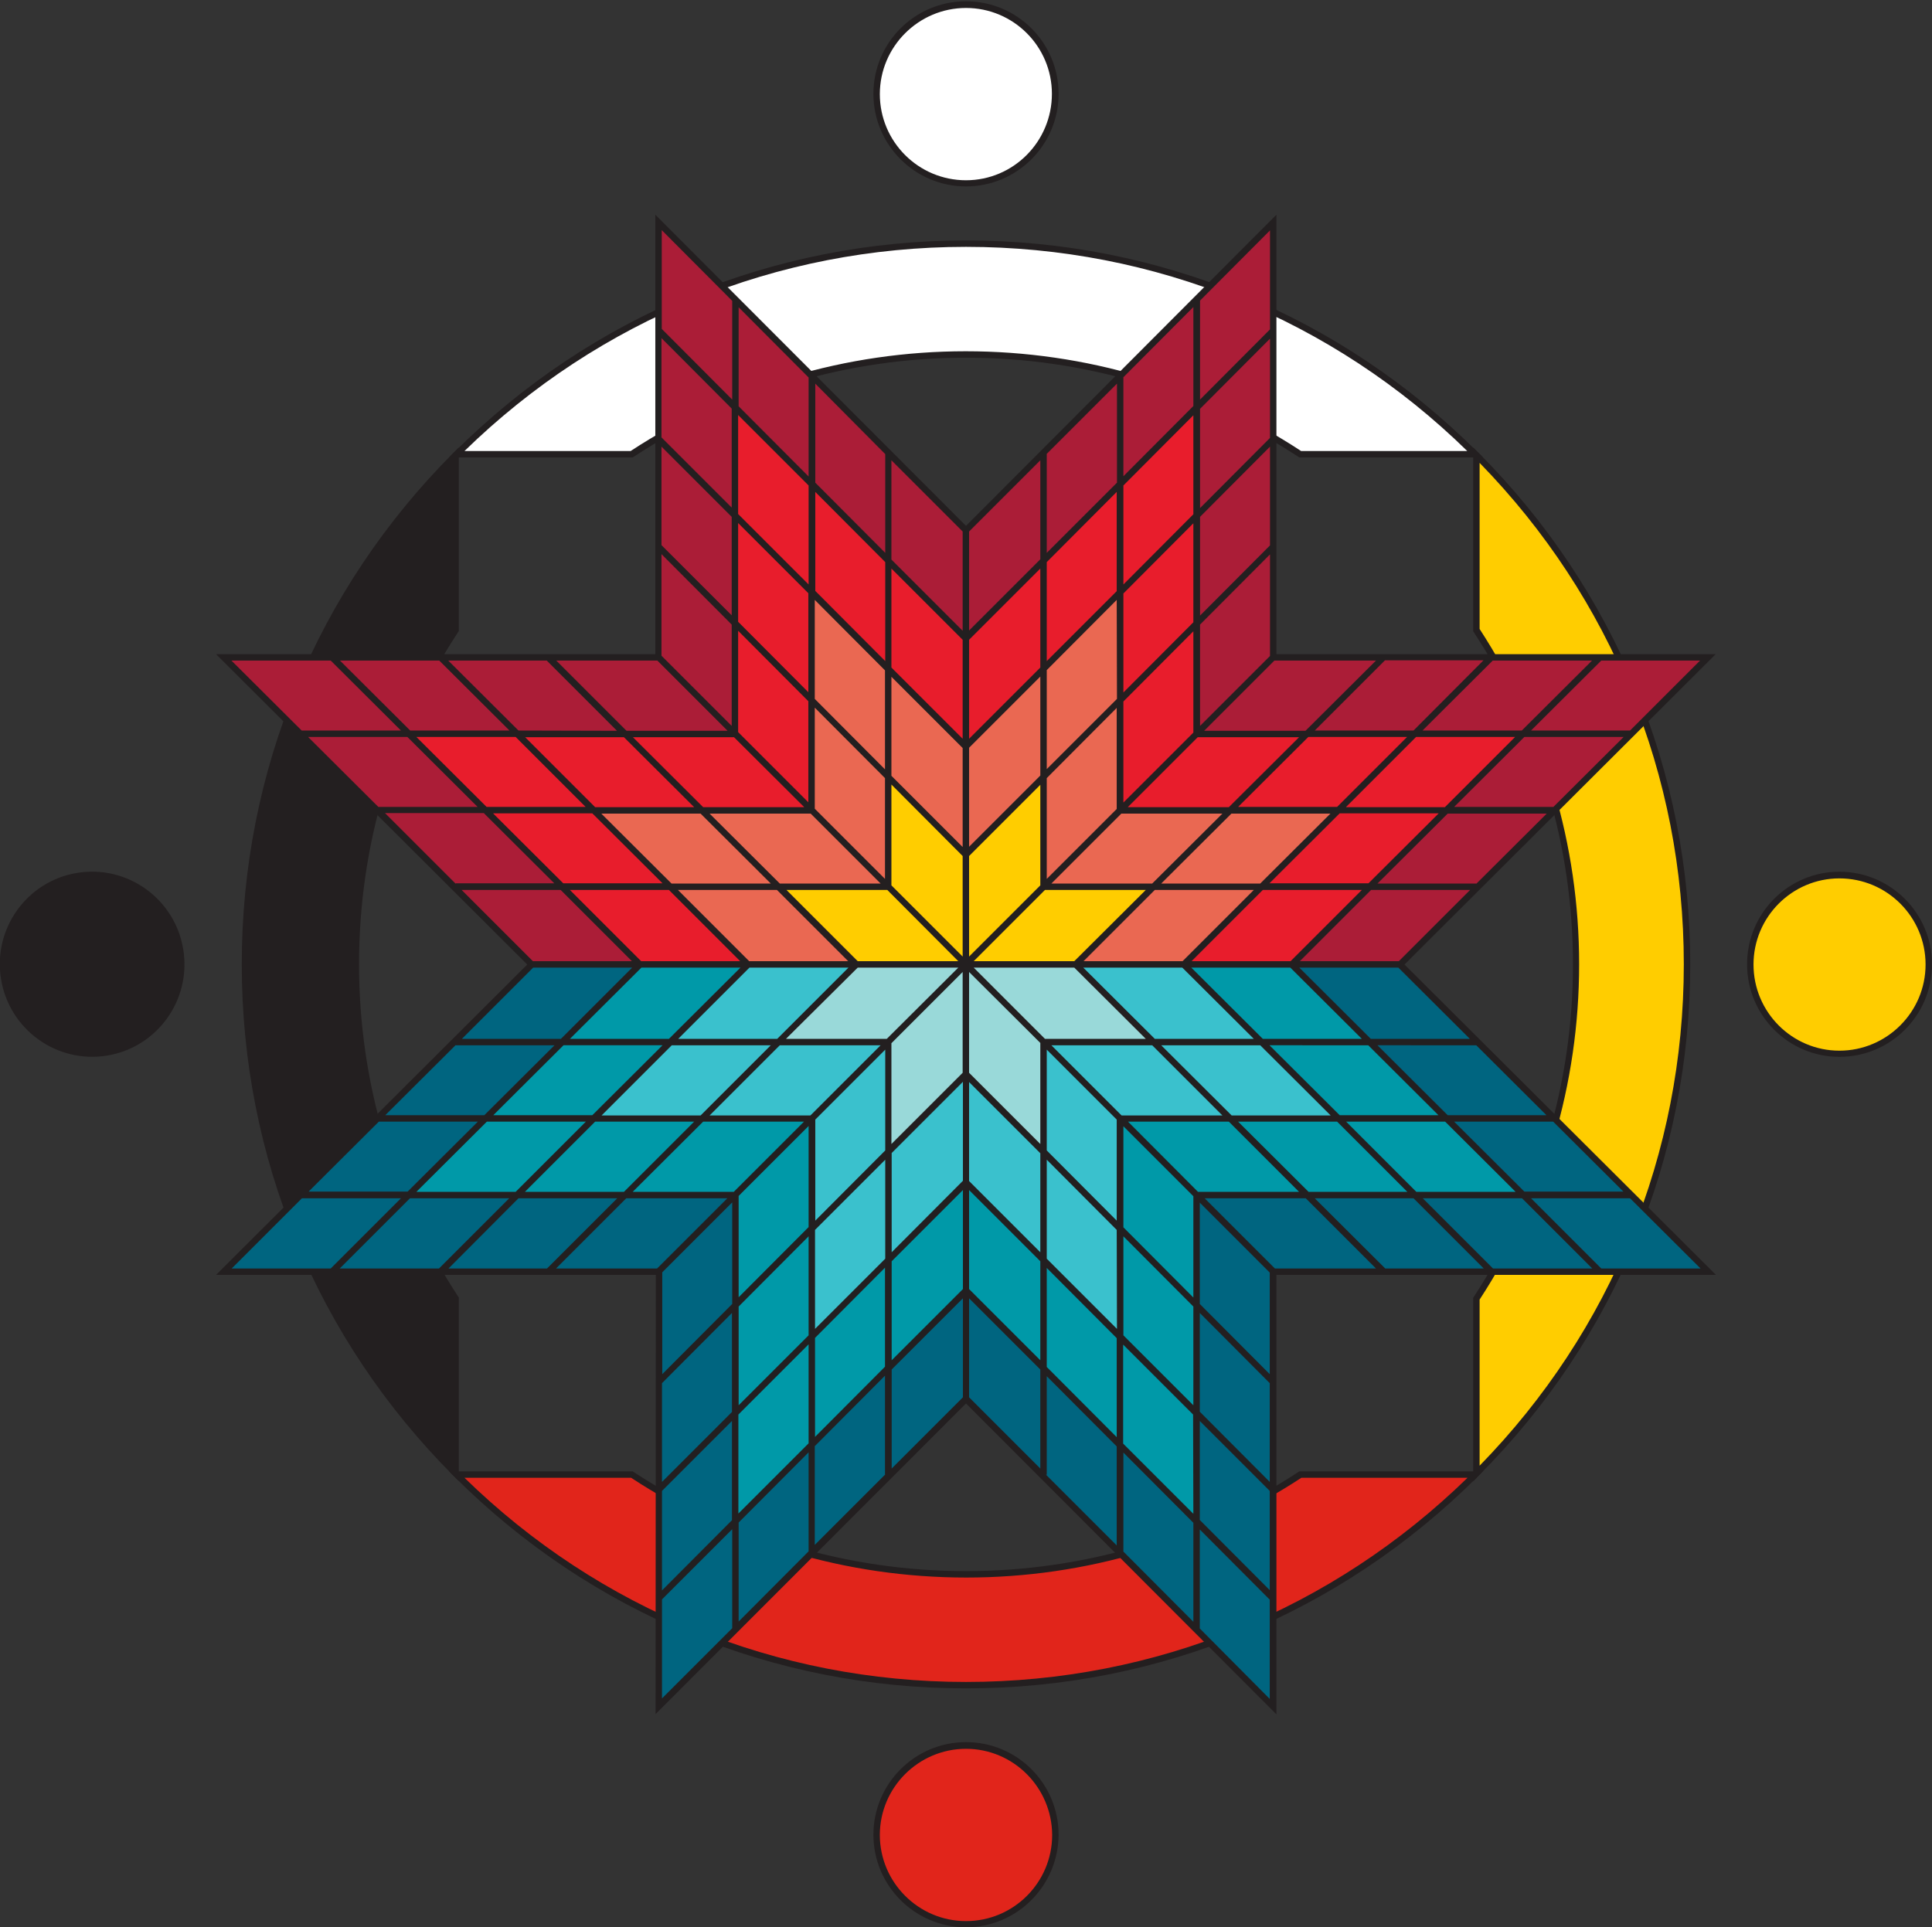 <?xml version="1.0" encoding="UTF-8"?>
<!-- Generator: Adobe Illustrator 26.0.3, SVG Export Plug-In . SVG Version: 6.00 Build 0)  -->
<svg xmlns="http://www.w3.org/2000/svg" xmlns:xlink="http://www.w3.org/1999/xlink" version="1.1" id="Layer_1" x="0px" y="0px" viewBox="0 0 751.2 749.5" style="enable-background:new 0 0 751.2 749.5;" xml:space="preserve">
<rect x="0" y="0" width="751.2" height="749.5" fill="#333333" stroke="none"/>
<style type="text/css">
	.st0{fill:#FFFFFF;}
	.st1{fill:#231F20;}
	.st2{fill:#E1251B;}
	.st3{fill:#FFCD00;}
	.st4{fill:#AB1D37;}
	.st5{fill:#006580;}
	.st6{fill:#E81D2C;}
	.st7{fill:#0099A8;}
	.st8{fill:#EA6852;}
	.st9{fill:#3AC1CD;}
	.st10{fill:#99D9D9;}
</style>
<g>
	<g>
		<circle class="st0" cx="375.6" cy="36.5" r="34.7"></circle>
		<path class="st1" d="M375.6,72.5c-19.8,0-36-16.1-36-36s16.1-36,36-36s36,16.1,36,36S395.4,72.5,375.6,72.5z M375.6,3.1    c-18.4,0-33.5,15-33.5,33.5s15,33.5,33.5,33.5S409,55,409,36.5S394,3.1,375.6,3.1z"></path>
	</g>
	<g>
		<path class="st2" d="M375.6,678.8c19.2,0,34.7,15.5,34.7,34.7c0,19.2-15.5,34.7-34.7,34.7c-19.2,0-34.7-15.5-34.7-34.7    C340.9,694.4,356.4,678.8,375.6,678.8z"></path>
		<path class="st1" d="M375.6,749.5c-19.8,0-36-16.1-36-36c0-19.8,16.1-36,36-36s36,16.1,36,36C411.5,733.4,395.4,749.5,375.6,749.5    z M375.6,680.1c-18.4,0-33.5,15-33.5,33.5c0,18.4,15,33.5,33.5,33.5s33.5-15,33.5-33.5C409,695.1,394,680.1,375.6,680.1z"></path>
	</g>
	<g>
		<g>
			<g>
				<path class="st2" d="M375.6,612.2c-48,0-92.6-14.3-130-38.8h-68c50.7,50.6,120.7,81.9,198,81.9s147.3-31.3,198-81.9h-68      C468.2,598,423.6,612.2,375.6,612.2z"></path>
				<path class="st1" d="M375.6,656.6c-75.1,0-145.7-29.2-198.9-82.3l-2.1-2.1H246l0.3,0.2c38.4,25.2,83.1,38.6,129.3,38.6      c46.1,0,90.8-13.3,129.3-38.6l0.3-0.2h71.4l-2.1,2.1C521.3,627.4,450.7,656.6,375.6,656.6z M180.6,574.7      c52.4,51.2,121.5,79.4,195,79.4s142.5-28.2,195-79.4h-64.6c-38.8,25.4-83.8,38.8-130.3,38.8c-46.5,0-91.6-13.4-130.3-38.8H180.6      z"></path>
			</g>
			<g>
				<path class="st3" d="M612.8,375c0,48-14.3,92.6-38.8,130v68c50.6-50.7,81.9-120.7,81.9-198S624.6,227.7,574,177v68      C598.5,282.4,612.8,327,612.8,375z"></path>
				<path class="st1" d="M572.8,576.1v-71.4l0.2-0.3c25.2-38.4,38.6-83.1,38.6-129.3c0-46.1-13.3-90.8-38.6-129.3l-0.2-0.3V174      l2.1,2.1c53,53.2,82.3,123.8,82.3,198.9c0,75.1-29.2,145.7-82.3,198.9L572.8,576.1z M575.3,505.4V570      c51.2-52.4,79.4-121.5,79.4-195s-28.2-142.5-79.4-195v64.6C600.6,283.5,614,328.5,614,375S600.6,466.6,575.3,505.4z"></path>
			</g>
			<g>
				<path class="st0" d="M375.6,137.8c48,0,92.6,14.3,130,38.8h68c-50.7-50.6-120.7-81.9-198-81.9s-147.3,31.3-198,81.9h68      C283,152.1,327.6,137.8,375.6,137.8z"></path>
				<path class="st1" d="M576.6,177.9h-71.4l-0.3-0.2c-38.4-25.2-83.1-38.6-129.3-38.6c-46.1,0-90.8,13.3-129.3,38.6l-0.3,0.2h-71.4      l2.1-2.1c53.2-53,123.8-82.3,198.9-82.3c75.1,0,145.7,29.2,198.9,82.3L576.6,177.9z M505.9,175.4h64.6      C518.1,124.1,449,96,375.6,96c-73.4,0-142.5,28.2-195,79.4h64.6c38.8-25.4,83.8-38.8,130.3-38.8      C422.1,136.6,467.2,150,505.9,175.4z"></path>
			</g>
		</g>
		<g>
			<circle class="st3" cx="715.2" cy="375" r="34.7"></circle>
			<path class="st1" d="M715.2,411c-19.8,0-35.9-16.1-35.9-36s16.1-36,35.9-36c19.8,0,36,16.1,36,36S735.1,411,715.2,411z      M715.2,341.6c-18.4,0-33.4,15-33.4,33.5s15,33.5,33.4,33.5s33.5-15,33.5-33.5S733.7,341.6,715.2,341.6z"></path>
		</g>
		<g>
			<path class="st1" d="M178.4,245.4V174l-2.1,2.1C123.2,229.3,94,299.9,94,375c0,75.1,29.2,145.7,82.3,198.9l2.1,2.1v-71.4     l-0.2-0.3c-25.2-38.4-38.6-83.1-38.6-129.3s13.3-90.8,38.6-129.3L178.4,245.4z"></path>
			<ellipse transform="matrix(0.987 -0.16 0.16 0.987 -59.609 10.601)" class="st1" cx="35.9" cy="375" rx="35.9" ry="36"></ellipse>
		</g>
	</g>
</g>
<g>
	<g>
		<polygon class="st4" points="664,255.6 495,255.6 495,86.6 375.6,206.2 256,86.5 256,255.6 87,255.6 206.7,375 544.4,375   "></polygon>
		<polygon class="st5" points="664.1,494.5 544.3,375.1 544.4,375 206.7,375 206.7,375.1 87,494.5 256.2,494.5 256.1,663.5     375.6,543.9 495,663.6 495,494.5   "></polygon>
	</g>
	<polygon class="st6" points="592.2,285.3 465.3,285.4 465.3,158.4 375.6,248.3 285.8,158.4 285.8,285.4 158.9,285.4 248.7,375    502.4,375  "></polygon>
	<polygon class="st7" points="502.3,375.1 502.4,375 248.7,375 248.8,375.1 158.9,464.7 285.9,464.7 285.9,591.7 375.6,501.9    465.3,591.7 465.3,464.7 592.3,464.7  "></polygon>
	<polygon class="st8" points="520.3,315.1 435.5,315.2 435.5,230.3 375.6,290.3 315.6,230.2 315.6,315.1 230.8,315.1 290.8,375    460.3,375  "></polygon>
	<polygon class="st9" points="460.3,375.1 460.3,375 290.8,375 290.9,375.1 230.8,435 315.7,435 315.6,519.8 375.6,459.8    435.5,519.8 435.5,435 520.4,435  "></polygon>
	<g>
		<polygon class="st3" points="448.5,344.8 405.8,344.9 405.8,302.1 375.6,332.4 345.4,302.1 345.4,344.9 302.7,344.9 332.9,375     418.3,375   "></polygon>
		<polygon class="st10" points="418.2,375.1 418.3,375 332.9,375 332.9,375.1 302.7,405.2 345.4,405.2 345.4,447.9 375.6,417.7     405.8,448 405.8,405.2 448.5,405.2   "></polygon>
	</g>
	<path class="st1" d="M667.2,495.8L546.1,375.1l121-120.7H496.3l0-170.9L375.6,204.5l-120.8-121v170.9H84l121,120.7L84,495.8H255   l-0.1,170.8l120.7-120.8l120.7,120.9l0-170.9H667.2z M257.5,494.8l27.2-27.2l0,39.5l-27.2,27.3L257.5,494.8z M493.8,255.1   l-27.2,27.2l0-39.4l27.2-27.3L493.8,255.1z M464,546.5l-27.2-27.2l0-38.5l27.2,27.3L464,546.5z M466.5,510.6l27.2,27.3l0,38.4   L466.5,549L466.5,510.6z M464,588.7l-27.3-27.3v-38.5l0,0v0l27.2,27.2L464,588.7z M287.1,588.6l0-38.5l27.3-27.3v38.5L287.1,588.6z    M287.2,508.1l27.2-27.3l0,38.5l-27.2,27.2L287.2,508.1z M284.6,549.1l-27.2,27.2l0-38.4l27.2-27.3L284.6,549.1z M314.4,437.9   l0,39.3l-27.2,27.3l0-39.4L314.4,437.9z M227.8,436.2l-27.3,27.3h-38.6l27.4-27.3L227.8,436.2L227.8,436.2L227.8,436.2z    M230.3,433.7h-38.5l27.3-27.2h38.5L230.3,433.7z M189.2,313.8l-27.3-27.2l38.6,0l27.2,27.2H189.2z M230.3,316.3l27.3,27.2H219   l-27.3-27.2H230.3z M287,203.4l27.3,27.3v38.5L287,241.8V203.4z M284.5,239.3L257.2,212v-38.3l27.3,27.3V239.3z M287,161.4   l27.4,27.4v38.5L287,199.9V161.4z M464,200l-27.2,27.3v-38.5l27.2-27.3L464,200z M493.8,212.1l-27.2,27.3l0-38.4l27.2-27.3   L493.8,212.1z M464,242l-27.2,27.3l0-38.5l27.2-27.3L464,242z M436.8,312.1l0-39.3l27.2-27.3l0,39.4L436.8,312.1z M520.9,316.3   h38.5l-27.3,27.2h-38.5L520.9,316.3z M523.4,313.8l27.2-27.2l38.5,0l-27.3,27.3H523.4z M523.4,436.2h38.5l27.4,27.3h-38.6   L523.4,436.2L523.4,436.2L523.4,436.2z M520.9,433.7l-27.3-27.2H532l27.3,27.2H520.9z M434.3,516.8L407,489.5V451l0,0v0l27.2,27.3   L434.3,516.8z M316.9,516.8l0-38.5l27.3-27.3v38.5L316.9,516.8z M344.2,408.2l0,39.2l-27.2,27.3l0-39.3L344.2,408.2z M302.2,404   h-38.5l27.7-27.7h38.5L302.2,404z M302.1,346.1l27.7,27.7h-38.5l-27.7-27.7H302.1z M316.8,233.3l27.3,27.4v38.5l-27.3-27.4V233.3z    M434.3,271.8L407,299.1v-38.5l27.2-27.3L434.3,271.8z M407,341.8l0-39.2l27.2-27.3l0,39.3L407,341.8z M449,346.1h38.5l-27.7,27.7   h-38.5L449,346.1z M449,404l-27.8-27.7h38.5l27.8,27.7H449z M404.5,444.9l-27.7-27.7l0-39.2l27.7,27.6L404.5,444.9z M346.6,444.9   l0-39.2l27.7-27.7l0,39.2L346.6,444.9z M346.6,305.1l27.7,27.8l0,39.1l-27.7-27.7V305.1z M404.5,344.3L376.8,372l0-39.1l27.7-27.7   L404.5,344.3z M378.6,376.3h39.1l27.8,27.7h-39.2L378.6,376.3z M417.7,373.8h-39.1l27.7-27.7l39.2,0L417.7,373.8z M404.5,301.6   l-27.7,27.7l0-38.5l27.7-27.7V301.6z M374.3,329.4l-27.7-27.7v-38.5l27.7,27.7L374.3,329.4z M344.1,302.6v39.2l-27.3-27.3v-39.3   L344.1,302.6z M372.6,373.8h-39.1l-27.7-27.7l39.2,0L372.6,373.8z M333.5,376.3h39.1L344.8,404h-39.2L333.5,376.3z M346.7,448.4   l27.7-27.7l0,38.5L346.7,487V448.4z M376.8,420.8l27.7,27.7V487l-27.7-27.7L376.8,420.8z M407,447.4l0-39.2l27.2,27.2l0,39.3   L407,447.4z M408.8,406.5H448l27.3,27.3h-39.2L408.8,406.5z M451.5,406.5H490l27.4,27.3h-38.5L451.5,406.5z M491,404l-27.8-27.7   h38.5l27.8,27.7H491z M501.8,373.8h-38.5l27.7-27.7h38.5L501.8,373.8z M490,343.6h-38.5l27.3-27.2l38.5,0L490,343.6z M448,343.6   l-39.2,0l27.2-27.2l39.3,0L448,343.6z M434.3,229.8L407,257.1v-38.5l27.2-27.3V229.8z M404.5,259.6l-27.7,27.7l0-38.5l27.7-27.7   V259.6z M374.3,287.3l-27.7-27.7v-38.5l27.7,27.7L374.3,287.3z M344.2,257.1l-27.2-27.3v-38.5l27.2,27.3V257.1z M314.3,272.7V312   L287,284.7v-39.4L314.3,272.7z M342.4,343.6l-39.2,0l-27.3-27.2l39.3,0L342.4,343.6z M299.7,343.6h-38.6l-27.3-27.2l38.6,0   L299.7,343.6z M260.1,346.1l27.7,27.7h-38.5l-27.7-27.7H260.1z M249.4,376.3h38.5L260.1,404h-38.5L249.4,376.3z M261.2,406.5h38.5   l0,0h0l-27.3,27.3h-38.5L261.2,406.5z M303.2,406.5h39.2l-27.3,27.3h-39.2L303.2,406.5z M316.9,520.3l27.2-27.3v38.5l-27.2,27.3   V520.3z M346.7,490.5l27.7-27.7l0,38.5L346.7,529V490.5z M376.8,462.8l27.7,27.7v38.5l-27.7-27.7L376.8,462.8z M407,493.1   l27.2,27.3v38.5L407,531.6V493.1z M436.8,477.3l0-39.3l27.2,27.2l0,39.4L436.8,477.3z M438.6,436.2h39.2l27.3,27.3h-39.3   L438.6,436.2z M481.4,436.2h38.5l27.3,27.3h-38.4L481.4,436.2z M549.6,466l27.3,27.3h-38.3L511.2,466H549.6z M553.2,466h38.6   l27.3,27.3h-38.6L553.2,466z M565.4,436.2h38.5l27.3,27.2h-38.5L565.4,436.2z M562.9,433.7l-27.3-27.2H574l27.3,27.2H562.9z    M533,404l-27.8-27.7h38.5l27.8,27.7H533z M505.4,373.8l27.7-27.7h38.5l-27.7,27.7H505.4z M535.6,343.6l27.3-27.2h38.5L574,343.7   v-0.1H535.6z M565.4,313.8l27.3-27.2h38.6l-27.3,27.2H565.4z M591.7,284.1l-38.6,0l27.3-27.2H619L591.7,284.1z M549.6,284.1   l-38.4,0l27.3-27.3h38.3L549.6,284.1z M547.1,286.6l-27.2,27.2l-38.5,0l27.3-27.2L547.1,286.6z M477.8,313.9l-39.3,0l27.2-27.2   l39.4,0L477.8,313.9z M493.8,170.3l-27.2,27.3l0-38.6l27.2-27.3L493.8,170.3z M436.8,185.2v-38.5l27.2-27.3v38.5L436.8,185.2z    M434.3,187.7L407,215v-38.4h-0.1l27.4-27.4V187.7z M404.5,217.5l-27.7,27.7l0-38.5l27.7-27.7V217.5z M374.3,245.3l-27.7-27.7V179   l27.7,27.7L374.3,245.3z M344.2,176.6V215l-27.2-27.3v-38.5L344.2,176.6L344.2,176.6z M314.4,185.3L287.2,158v-38.5l27.2,27.3   V185.3z M284.5,197.4l-27.3-27.3v-38.6l27.3,27.4V197.4z M257.2,215.5l27.3,27.4v39.4l-27.3-27.3V215.5z M312.7,313.9l-39.3,0   l-27.3-27.2l39.3,0L312.7,313.9z M269.9,313.9l-38.5,0l-27.2-27.2l38.4,0L269.9,313.9z M201.6,284.1l-27.3-27.2h38.3l27.3,27.3   L201.6,284.1z M198.1,284.1l-38.6,0l-27.3-27.2h38.6L198.1,284.1z M158.4,286.6l27.3,27.2h-38.6l-27.3-27.2H158.4z M188.2,316.3   l27.3,27.2h-38.3v0.2l-27.5-27.5H188.2z M218,346.1l27.7,27.7h-38.5l-27.7-27.7H218z M245.8,376.3L218.1,404h-38.5l27.7-27.7H245.8   z M215.6,406.5l-27.3,27.2h-38.5l27.4-27.3v0.1H215.6z M185.8,436.2l-27.3,27.2h-38.5l27.3-27.2H185.8z M198,466l-27.3,27.3h-38.6   l27.3-27.3H198z M201.6,466H240l-27.3,27.3h-38.3L201.6,466z M204.1,463.5l27.3-27.3h38.5l-27.3,27.3H204.1z M273.4,436.2h39.2   l-27.3,27.3H246L273.4,436.2z M257.4,579.8l27.2-27.2l0,38.6l-27.2,27.3L257.4,579.8z M287.2,592.1l27.2-27.3v38.5l-27.2,27.3   V592.1z M316.9,562.3l27.2-27.3v38.4h0.1l-27.4,27.4V562.3z M346.7,532.6l27.7-27.7l0,38.5l-27.7,27.7V532.6z M376.8,504.9   l27.7,27.7v38.5l-27.7-27.7L376.8,504.9z M407,573.5v-38.3l27.2,27.3V601l-27.5-27.5H407z M436.8,564.9l27.2,27.3v38.5l-27.2-27.3   V564.9z M466.5,552.6l27.2,27.2l0,38.6l-27.2-27.3L466.5,552.6z M466.5,507.1l0-39.4l27.2,27.2l0,39.5L466.5,507.1z M495.7,493.3   L468.4,466h39.3l27.3,27.3H495.7z M622.6,493.3L595.3,466h0l0,0h38.5l27.4,27.3H622.6z M633.8,284.1h-38.5l27.3-27.2H661   L633.8,284.1z M535,256.9l-27.4,27.3l-39.4,0l27.3-27.3H535z M493.8,128.1l-27.2,27.3v-38.5l27.2-27.3L493.8,128.1z M284.7,117   v38.4l-27.4-27.5V89.5L284.7,117z M255.6,256.9l27.3,27.3l-39.3,0l-27.3-27.3H255.6z M128.6,256.9l27.3,27.2h-38.6l-27.3-27.2   H128.6z M117.4,466h38.5l0,0h0l-27.3,27.3H90.1L117.4,466z M216.2,493.3l27.3-27.3h39.3l-27.3,27.3H216.2z M257.4,622l27.3-27.3   v38.5l-27.3,27.3L257.4,622z M466.5,633.3v-38.5l0,0v0l27.2,27.3l0,38.6L466.5,633.3z"></path>
</g>
</svg>
